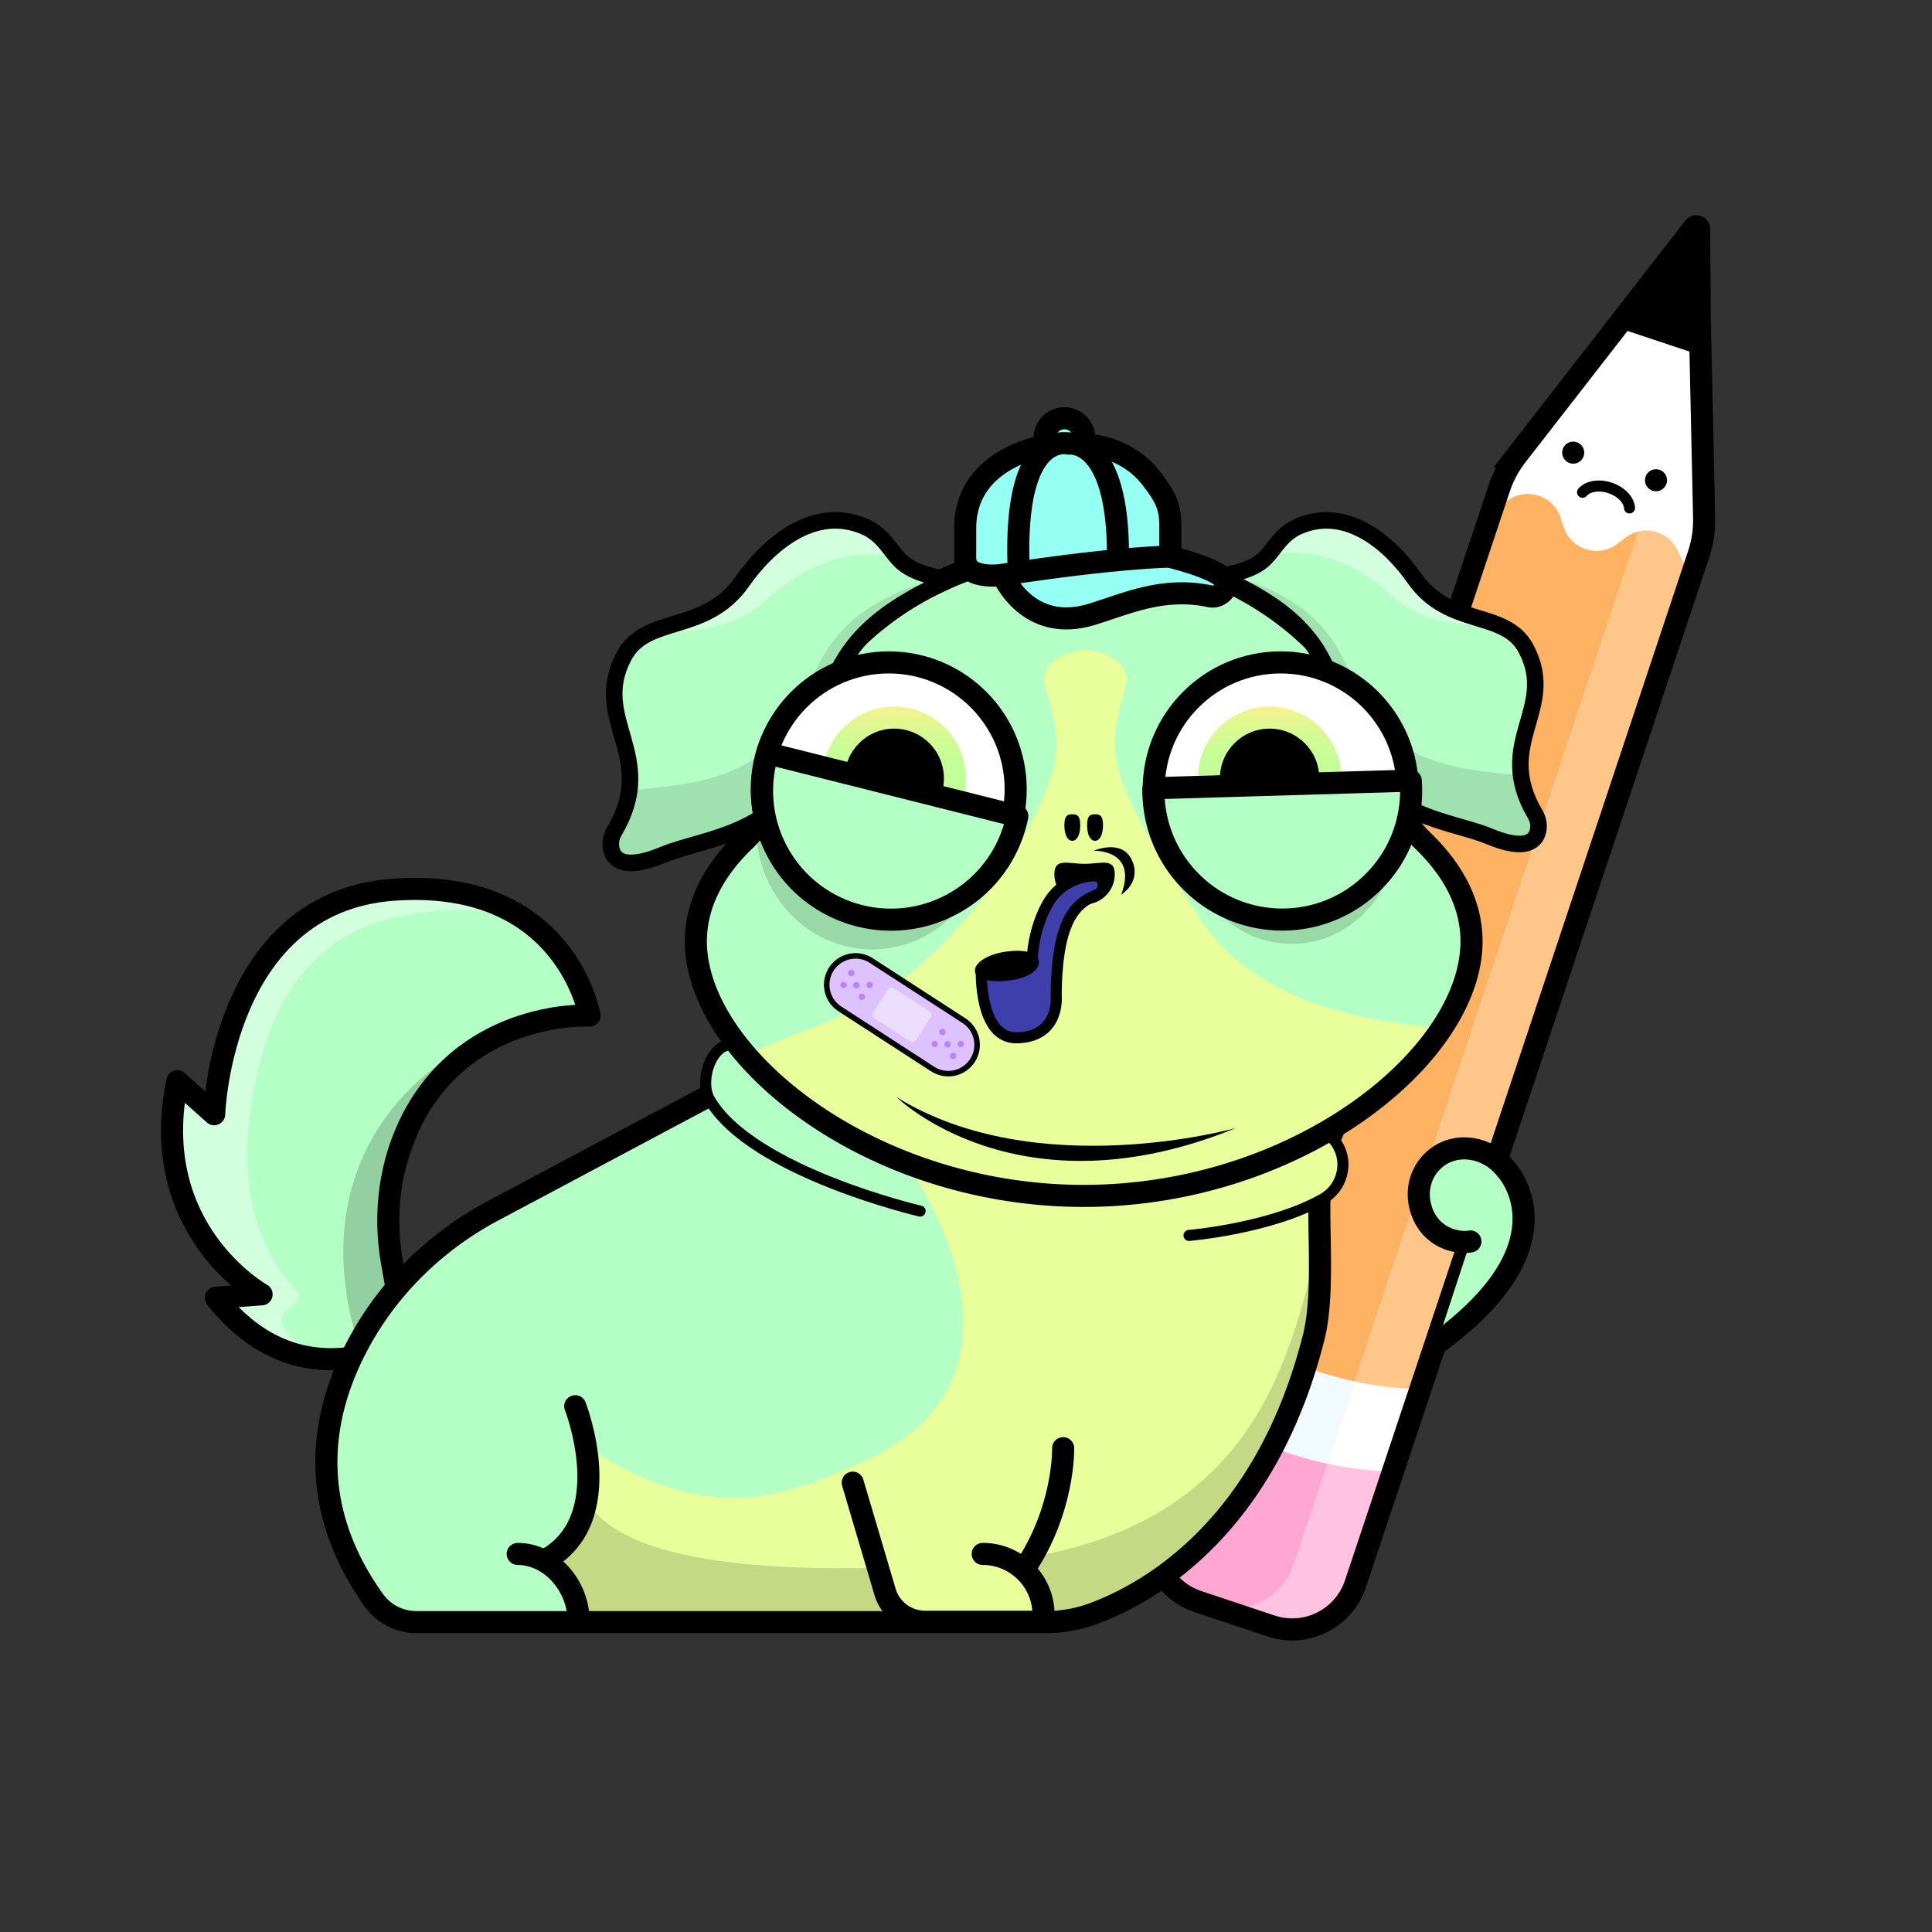 <svg version="1.1" xmlns="http://www.w3.org/2000/svg" viewBox="0 0 350 350" ><rect x="0" y="0" width="350" height="350" fill="#333333" stroke="none"/><path fill="#b4ffc6" d="M73.49 242.61s-19.03 11.93-34.4-7.51l8.3-.62s-20.86-11.59-15.27-38.6l6.68 5.97s1.21-38.42 32.48-40.67 35.52 22.81 35.52 22.81-21.63-1.21-31.99 18.53c-4.14 7.88-5.39 17.18-3.8 26.15l2.48 13.94z" /><path opacity="0.4" fill="#FFFFFF" d="M71.29 161.18c-25.34 1.82-30.94 27.4-32.16 37.03-2.57-.13-5.55.17-6.84-2.04l-.17-.29c-5.59 27.01 15.27 38.6 15.27 38.6l-8.3.62c9.01 11.4 19.28 12.01 26.24 10.57-4.37-.12-11.15-.06-14.2-5.73-1.28-2.38 4.67-3.81 2.53-6.1-6.46-6.92-10.84-18.14-8.01-34.53 1.85-10.7 6.24-29.08 26.8-33.29 14.57-2.98 22.7-.08 27.76 5.05-5.08-5.73-13.87-10.97-28.92-9.89z" /><path opacity="0.19" d="M65.54 245.62c4.79-1.03 7.95-3.01 7.95-3.01l-2.47-13.95c-1.59-8.97 6.73-29.46 10.86-37.34 0 0-29.4 15.6-16.34 54.3z" /><path fill="none" stroke="#000000" stroke-width="4" stroke-linecap="round" stroke-linejoin="round" stroke-miterlimit="10" d="M73.49 242.61s-19.03 11.93-34.4-7.51l8.3-.62s-20.86-11.59-15.27-38.6l6.68 5.97s1.21-38.42 32.48-40.67 35.52 22.81 35.52 22.81-21.63-1.21-31.99 18.53c-4.14 7.88-5.39 17.18-3.8 26.15l2.48 13.94z" /><path fill="#ffa6d3" d="m265.22 107.41 36.18 12.07-55.87 167.45c-2.11 6.32-8.95 9.74-15.27 7.63l-13.29-4.43c-6.32-2.11-9.74-8.95-7.63-15.27l55.88-167.45z" /><path fill="#FFFFFF" d="M233.35 263.22c6.59 2.2 13.1 3.27 19 3.31l56.4-169.04-.91-55.99c-.01-.49-.63-.7-.94-.31l-34.34 44.23-56.4 169.04c4.75 3.51 10.59 6.56 17.19 8.76z" /><path d="m307.98 64.33-.15-22.77c0-.5-.64-.71-.94-.31l-13.8 18.12" /><path fill="#ffa6d3" d="m265.22 107.41 36.18 12.07-55.87 167.45c-2.11 6.32-8.95 9.74-15.27 7.63l-13.29-4.43c-6.32-2.11-9.74-8.95-7.63-15.27l55.88-167.45z" /><path fill="#f0faff" d="M233.35 263.22c6.59 2.2 13.1 3.27 19 3.31l50.85-152.41-36.18-12.07-50.85 152.41c4.74 3.51 10.58 6.56 17.18 8.76z" /><path fill="#ffb261" d="m270.17 92.57-49.04 146.98c4.75 3.5 10.59 6.56 17.18 8.76s13.1 3.27 19 3.31l46.5-152.04c-1.74-3.49-6.22-4.54-9.33-2.19l-1.51 1.14c-3.4 2.57-8.32 1.04-9.67-3l-.6-1.79c-1.29-3.87-5.88-5.48-9.3-3.26l-3.23 2.09z" /><path fill="#ffc2e1" d="m234.44 283.23 55.87-167.45 11.13 3.71-55.87 167.45c-2.11 6.32-8.95 9.74-15.27 7.63l-11.13-3.71c6.32 2.11 13.16-1.31 15.27-7.63z" /><path fill="#FFFFFF" d="m294.94 101.88 13.83-4.38-56.4 169.04c-3.77-.03-7.78-.48-11.91-1.37l54.48-163.29z" /><path fill="#ffb261" d="M245.65 250.3c.03.01.05.01.08.02-.03-.01-.06-.01-.08-.02z" /><path fill="#ffc68a" d="M245.44 250.26c.07.02.14.03.21.04-.07-.01-.14-.03-.21-.04z" /><path fill="#ffc68a" d="m257.32 251.62 49.04-146.98-2.53-5.07c-1.34-2.69-4.31-3.93-7.03-3.28l-1.55 4.64-49.04 146.98-.78 2.34c.07.01.14.03.21.05.03.01.05.01.08.02 4.02.85 7.93 1.27 11.6 1.3z" /><path fill="none" stroke="#000000" stroke-width="4" stroke-miterlimit="10" d="m259.73 244.4 47.96-143.87c.7-2.09 1.05-4.28 1.03-6.49l-.79-36.33-.11-16.19c0-.5-.63-.71-.93-.32l-32.22 41.45a19.87 19.87 0 0 0-3.07 5.81l-62.24 186.4c-2.11 6.32 1.31 13.16 7.63 15.27l13.29 4.43c6.32 2.11 13.16-1.31 15.27-7.63l6.81-20.4 7.37-22.13z" /><circle cx="285" cy="82" r="2" /><circle cx="300" cy="87" r="2" /><path fill="none" stroke="#000000" stroke-width="2" stroke-linecap="round" stroke-linejoin="round" stroke-miterlimit="10" d="M295.2 92.02c-.09-1.45-1.49-2.95-3.52-3.63-2.03-.68-4.05-.31-4.99.79" /><path fill="#b4ffc6" d="M241.91 204.04c-12.27 7.5-28.19 12.6-45.59 12.6-24.61 0-46.26-10.21-58.81-22.96l-4.56 2.49-43.59 23.15c-10.2 5.42-18.71 13.62-24.24 23.75-6.63 12.14-10.2 28.89 2.61 46.83a9.47 9.47 0 0 0 7.71 3.96H189.4c2.97 0 5.93-.51 8.71-1.55 9.93-3.68 31.1-15.4 39.87-50.01 2.16-8.53.45-22.04 1.27-28.53.55-4.34 1.52-7.47 2.66-9.73z" /><path fill="#e8ff9c" d="M164.11 210.63s27.58 37.63-6.99 53.77c-16.98 7.93-29.12 11.22-50.52-1.99 0 0 0 16.13-7.69 19.96l-.23.27 4.99 11.22h85.72c2.97 0 5.93-.51 8.71-1.55 9.93-3.68 31.04-15.41 39.87-50.01 3.93-15.39-1.16-35.4-1.16-35.4-11.05 5.33-39.12 16.28-72.7 3.73z" /><path fill="none" stroke="#000000" stroke-width="4" stroke-linecap="round" stroke-linejoin="round" stroke-miterlimit="10" d="m137.51 193.68-48.15 25.64c-10.2 5.42-18.71 13.62-24.24 23.75-6.63 12.14-10.2 28.89 2.61 46.83a9.47 9.47 0 0 0 7.71 3.96H189.4c2.97 0 5.93-.51 8.71-1.55 9.93-3.68 31.1-15.4 39.87-50.01 2.16-8.53.45-22.04 1.27-28.53.55-4.34 1.52-7.47 2.65-9.73" /><path opacity="0.15" d="M106.6 272.34c11.52 18.58 81 9.58 81 9.58 41.4-7.56 46.5-38.59 51.47-57.62 6.96 41.07-31.04 64.33-40.96 68-2.79 1.03-94.44 1.55-94.44 1.55s-5.61-13.8 2.93-21.51" /><path fill="#b4ffc6" stroke="#000000" stroke-width="2" stroke-linecap="round" stroke-linejoin="round" stroke-miterlimit="10" d="M131.81 189.32c-3.31.73-5.05 6.84-3.25 9.91 7.67 13.09 38.13 20.17 38.13 20.17" /><path fill="#b4ffc6" d="M257.76 152.3a19.986 19.986 0 0 1-5.74-10.57c-4.71-23.97-27.86-42.17-55.7-42.17-27.85 0-50.99 18.2-55.7 42.17-.79 4.03-2.78 7.72-5.74 10.57-5.62 5.4-8.82 11.61-8.82 18.23 0 20.74 31.46 46.12 70.26 46.12s70.26-25.38 70.26-46.12c0-6.62-3.2-12.83-8.82-18.23z" /><path fill="#e8ff9c" d="M217.51 166.52c-3.76-5.81-8.28-12.61-11.49-18.85-4.59-8.92-5.18-13.28-2.23-22.86.05-.17.11-.34.16-.51 1.3-4.14-3.91-6.37-6.88-6.49-.79-.03-.29-.04-.81-.03-2.94.08-8.17 2.5-6.99 6.38l.03.11c2.79 9.11 3.08 12.94-.96 21.58-5.08 10.87-15.15 25.8-29.65 34.95-7.15 4.51-19.74 7.91-22.69 10.21 67 59 128.83-4.49 123-5-15.83-1.39-32.86-6.15-41.49-19.49z" /><path fill="#e8ff9c" stroke="#000000" stroke-width="2" stroke-linecap="round" stroke-linejoin="round" stroke-miterlimit="10" d="M239.57 205.16c1.06.24 1.96 1.03 2.64 2.09 2.16 3.41.95 7.96-2.56 9.95-9.48 5.37-24.25 6.61-24.25 6.61" /><path fill="none" stroke="#000000" stroke-width="4" stroke-miterlimit="10" d="M257.76 152.3a19.986 19.986 0 0 1-5.74-10.57c-4.71-23.97-27.86-42.17-55.7-42.17-27.85 0-50.99 18.2-55.7 42.17-.79 4.03-2.78 7.72-5.74 10.57-5.62 5.4-8.82 11.61-8.82 18.23 0 20.74 31.46 46.12 70.26 46.12s70.26-25.38 70.26-46.12c0-6.62-3.2-12.83-8.82-18.23z" /><path fill="#b4ffc6" stroke="#000000" stroke-width="4" stroke-linecap="round" stroke-miterlimit="10" d="M104.21 254.75s8.09 20.59-5.53 27.93" /><path fill="#b4ffc6" stroke="#000000" stroke-width="4" stroke-linecap="round" stroke-miterlimit="10" d="M104.8 293.52c0-6.08-4.93-12.01-11.01-12.01" /><path fill="#e8ff9c" stroke="#000000" stroke-width="4" stroke-linecap="round" stroke-miterlimit="10" d="m154.48 268.6 5.78 19.53a7.586 7.586 0 0 0 7.34 5.67h21.44v-1.28c0-6.08-4.93-11.01-11.01-11.01" /><path fill="none" stroke="#000000" stroke-width="4" stroke-linecap="round" stroke-miterlimit="10" d="M185.48 284.37c7.41-10.87 7.12-22.02 7.12-22.02" /><path fill="#b4ffc6" stroke="#000000" stroke-width="4" stroke-linecap="round" stroke-linejoin="round" stroke-miterlimit="10" d="M266.38 224.9c-.22.04-.47.07-.73.08-2.59.13-7.13-1.23-8.4-6.64-.75-3.19.36-6.54 2.94-8.57 3.76-2.95 9.4-2.04 12.61 2.03 0 0 12.72 13.22-12.48 31.58" /><path fill="#dec2ff" stroke="#000000" stroke-width="1" stroke-miterlimit="10" d="m168.95 193.66-16.8-10.89a5.218 5.218 0 0 1-1.54-7.22 5.218 5.218 0 0 1 7.22-1.54l16.8 10.89a5.218 5.218 0 0 1 1.54 7.22 5.218 5.218 0 0 1-7.22 1.54z" /><path opacity="0.46" fill="#FFFFFF" d="m164.91 188.68-6.55-4.25a.724.724 0 0 1-.21-1l2.74-4.22c.22-.33.66-.43 1-.21l6.55 4.25c.33.22.43.66.21 1l-2.74 4.22c-.22.33-.66.43-1 .21z" /><path fill="#bb82ff" d="M152.34 178.12c.17-.27.53-.34.79-.17.27.17.34.53.17.79-.17.27-.53.34-.79.17a.56.56 0 0 1-.17-.79z" /><path fill="#bb82ff" d="M153.74 175.96c.17-.27.53-.34.79-.17.27.17.34.53.17.79-.17.27-.53.34-.79.17a.56.56 0 0 1-.17-.79z" /><path fill="#bb82ff" d="M155.66 180.27c.17-.27.53-.34.79-.17.27.17.34.53.17.79-.17.27-.53.34-.79.17a.576.576 0 0 1-.17-.79z" /><path fill="#bb82ff" d="M157.06 178.11c.17-.27.53-.34.79-.17.27.17.34.53.17.79-.17.27-.53.34-.79.17a.576.576 0 0 1-.17-.79z" /><path fill="#bb82ff" d="M154.66 178.18c.17-.27.53-.34.79-.17.27.17.34.53.17.79-.17.27-.53.34-.79.17a.569.569 0 0 1-.17-.79z" /><path fill="#bb82ff" d="M168.85 188.82c.17-.27.53-.34.79-.17.27.17.34.53.17.79-.17.27-.53.34-.79.17a.576.576 0 0 1-.17-.79z" /><path fill="#bb82ff" d="M170.25 186.66c.17-.27.53-.34.79-.17.27.17.34.53.17.79-.17.27-.53.34-.79.17a.576.576 0 0 1-.17-.79z" /><path fill="#bb82ff" d="M172.18 190.98c.17-.27.53-.34.79-.17.27.17.34.53.17.79-.17.27-.53.34-.79.17a.559.559 0 0 1-.17-.79z" /><path fill="#bb82ff" d="M173.58 188.82c.17-.27.53-.34.79-.17.27.17.34.53.17.79-.17.27-.53.34-.79.17a.567.567 0 0 1-.17-.79z" /><path fill="#bb82ff" d="M171.18 188.88c.17-.27.53-.34.79-.17.27.17.34.53.17.79-.17.27-.53.34-.79.17a.559.559 0 0 1-.17-.79z" /><path fill="#b4ffc6" d="M171.34 105.34c1.28-.57-3.96-.6-7.32-3-2.59-1.85-3.47-5.26-7.44-6.96-9.24-3.96-17.57 3.47-22.12 9.98-6.71 9.6-17.38 5.91-21.42 13.52-6.16 11.61 6.39 17.97-1.76 31.75-.56.95-.78 2.08-.54 3.16.42 1.95 2.31 4 9.34 1.08 8.44-3.5 24.38-3.57 28.59-23.6 2.51-12.01 7.43-19.09 22.67-25.93z" /><path opacity="0.12" d="M170.03 104.67c-14.33 4.22-19.98 10.26-23.81 20.42-6.27 16.63-21.43 16.96-32.22 18.09-.29 2.26-1.09 4.7-2.72 7.45-.56.95-.78 2.08-.54 3.16.42 1.95 2.31 4 9.34 1.08 8.44-3.5 24.38-3.57 28.59-23.6 2.52-12 7.44-19.08 22.68-25.92.54-.26-.12-.4-1.32-.68z" /><path fill="#FFFFFF" d="M170.3 105.82c.34-.16.69-.32 1.04-.48.7-.31-.56-.46-2.39-.93.51.46.95.93 1.35 1.41z" /><path opacity="0.4" fill="#FFFFFF" d="M138.61 108.84c5.49-5.08 14.65-10.4 24.1-7.68-1.72-1.88-2.91-4.4-6.13-5.78-9.24-3.96-17.57 3.47-22.12 9.98-5.55 7.94-13.81 6.79-18.79 10.46 6.38-2.33 15.7-.28 22.94-6.98z" /><path fill="none" stroke="#000000" stroke-width="3" stroke-linecap="round" stroke-linejoin="round" stroke-miterlimit="10" d="M171.34 105.34c1.28-.57-3.96-.6-7.32-3-2.59-1.85-3.47-5.26-7.44-6.96-9.24-3.96-17.57 3.47-22.12 9.98-6.71 9.6-17.38 5.91-21.42 13.52-6.16 11.61 6.39 17.97-1.76 31.75-.56.95-.78 2.08-.54 3.16.42 1.95 2.31 4 9.34 1.08 8.44-3.5 24.38-3.57 28.59-23.6 2.51-12.01 7.43-19.09 22.67-25.93z" /><path fill="#b4ffc6" d="M221.37 104.73c-1.21-.54 3.74-.57 6.92-2.83 2.44-1.75 3.28-4.97 7.03-6.58 8.73-3.74 16.6 3.28 20.9 9.43 6.34 9.07 16.42 5.58 20.24 12.77 5.82 10.97-6.04 16.98 1.66 30 .53.9.74 1.96.51 2.98-.4 1.84-2.18 3.78-8.82 1.02-7.97-3.31-23.03-3.37-27.01-22.3-2.38-11.34-7.03-18.03-21.43-24.49z" /><path opacity="0.12" d="M222.61 104.09c13.54 3.99 18.88 9.7 22.49 19.29 5.92 15.71 20.25 16.02 30.45 17.09.28 2.13 1.03 4.44 2.57 7.04.53.9.74 1.96.51 2.98-.4 1.84-2.18 3.78-8.82 1.02-7.97-3.31-23.03-3.37-27.01-22.3-2.38-11.34-7.03-18.03-21.43-24.49-.52-.22.1-.36 1.24-.63z" /><path fill="#FFFFFF" d="M222.35 105.18c-.32-.15-.65-.3-.98-.45-.66-.3.53-.44 2.26-.88-.48.43-.9.88-1.28 1.33z" /><path opacity="0.4" fill="#FFFFFF" d="M252.29 108.04c-5.19-4.8-13.84-9.83-22.77-7.26 1.63-1.78 2.75-4.15 5.8-5.46 8.73-3.74 16.6 3.28 20.9 9.43 5.25 7.5 13.05 6.41 17.75 9.88-6.03-2.2-14.83-.26-21.68-6.59z" /><path fill="none" stroke="#000000" stroke-width="3" stroke-linecap="round" stroke-linejoin="round" stroke-miterlimit="10" d="M221.37 104.73c-1.21-.54 3.74-.57 6.92-2.83 2.44-1.75 3.28-4.97 7.03-6.58 8.73-3.74 16.6 3.28 20.9 9.43 6.34 9.07 16.42 5.58 20.24 12.77 5.82 10.97-6.04 16.98 1.66 30 .53.9.74 1.96.51 2.98-.4 1.84-2.18 3.78-8.82 1.02-7.97-3.31-23.03-3.37-27.01-22.3-2.38-11.34-7.03-18.03-21.43-24.49z" /><ellipse opacity="0.15" cx="158" cy="150" rx="21" ry="22" /><ellipse opacity="0.15" cx="234" cy="151" rx="19" ry="20" /><circle fill="#FFFFFF" cx="232" cy="143" r="23" /><circle fill="#FFFFFF" cx="161" cy="143" r="23" /><linearGradient id="A5" gradientUnits="userSpaceOnUse" x1="162" y1="155" x2="162" y2="127" ><stop offset="0.501" style="stop-color:#c2ff97" /><stop offset="0.629" style="stop-color:#c6fe96" /><stop offset="0.757" style="stop-color:#d2fb94" /><stop offset="0.884" style="stop-color:#e6f691" /><stop offset="1" style="stop-color:#ffef8c" /></linearGradient><circle fill="url(#A5)" cx="162" cy="141" r="13" /><circle cx="162" cy="141" r="9" /><linearGradient id="B5" gradientUnits="userSpaceOnUse" x1="230" y1="155" x2="230" y2="127" ><stop offset="0.501" style="stop-color:#c2ff97" /><stop offset="0.629" style="stop-color:#c6fe96" /><stop offset="0.757" style="stop-color:#d2fb94" /><stop offset="0.884" style="stop-color:#e6f691" /><stop offset="1" style="stop-color:#ffef8c" /></linearGradient><circle fill="url(#B5)" cx="230" cy="141" r="13" /><circle cx="230" cy="141" r="9" /><circle fill="none" stroke="#000000" stroke-width="4" stroke-miterlimit="10" cx="232" cy="143" r="23" /><circle fill="none" stroke="#000000" stroke-width="4" stroke-miterlimit="10" cx="161" cy="143" r="23" /><path fill="#b4ffc6" stroke="#000000" stroke-width="4" stroke-linecap="round" stroke-linejoin="round" stroke-miterlimit="10" d="M139.07 136.47a23.279 23.279 0 0 0 1.42 17.16c5.73 11.55 19.74 16.27 31.29 10.54 6.73-3.34 11.14-9.49 12.52-16.33l-45.23-11.37z" /><path fill="#b4ffc6" stroke="#000000" stroke-width="4" stroke-linecap="round" stroke-linejoin="round" stroke-miterlimit="10" d="M208.96 142.8a23.258 23.258 0 0 0 6.04 16.12c8.66 9.55 23.42 10.28 32.97 1.62 5.57-5.05 8.14-12.17 7.6-19.12l-46.61 1.38z" /><path d="M201.95 158.37c0 3.02-2.45 5.47-5.47 5.47-3.02 0-5.47-2.45-5.47-5.47 0-3.02 2.45-1.88 5.47-1.88 3.02 0 5.47-1.14 5.47 1.88z" /><path fill="#3f3fab" d="M187.6 173.68s.15-4.79 2.85-9.46c2.31-3.98 5.58-5.35 7.29-5.55 1.1-.13 2.07.46 2.12 1.56v.02c.04.81-.45 1.55-1.2 1.86-.08.03-.16.07-.24.1-3.15 1.36-7 3.79-7.08 18.2 0 0 .77 7.41-7.1 7.6-6.9.17-6.47-12.14-6.47-12.14" /><path fill="none" stroke="#000000" stroke-width="2" stroke-linecap="round" stroke-linejoin="round" stroke-miterlimit="10" d="M187 173.56s.15-5.27 2.85-9.94c2.31-3.98 6.18-4.75 7.89-4.95 1.1-.13 2.07.46 2.12 1.56v.02c.04.81-.45 1.55-1.2 1.86-.08.03-.16.07-.24.1-3.15 1.36-7 3.79-7.08 18.2 0 0 .77 7.41-7.1 7.6-6.9.17-6.47-12.14-6.47-12.14" /><path d="M188.19 174.11c.21 1.57-1.86 3.05-5.14 3.48-3.28.44-6.21-.02-6.42-1.59-.21-1.57 2.38-3.18 5.67-3.61 3.28-.44 5.68.14 5.89 1.72z" /><ellipse transform="matrix(0.989 -0.146 0.146 0.989 -23.558 28.455)" fill="#7575d1" cx="182" cy="175" rx="2" ry="0" /><path d="M195.7 149.5c0 1.83-.65 2.82-1.44 2.82-.8 0-1.44-.99-1.44-2.82s.65-1.98 1.44-1.98c.8 0 1.44.15 1.44 1.98z" /><path d="M199.82 149.5c0 1.83-.65 2.82-1.44 2.82-.8 0-1.44-.99-1.44-2.82s.65-1.98 1.44-1.98c.79 0 1.44.15 1.44 1.98z" /><path d="M198.12 154.12s8.1-.32 4.99 7.97c0 0 3.76-2.29 1.95-6.26-1.82-3.96-6.94-1.71-6.94-1.71z" /><path fill="#96fff4" stroke="#000000" stroke-width="4" stroke-linecap="round" stroke-linejoin="round" stroke-miterlimit="10" d="M189.24 79.36c0-1.98 1.61-3.59 3.59-3.59 1.98 0 3.59 1.61 3.59 3.59" /><path fill="#96fff4" stroke="#000000" stroke-width="4" stroke-linecap="round" stroke-linejoin="round" stroke-miterlimit="10" d="M181.22 104.18s-2.75.42-4.81-.53c-.96-.44-1.56-1.42-1.56-2.48v-5.49c0-6.96 4.31-11.57 10.85-13.95 2.18-.79 4.79-1.31 7.91-1.37 7.9-.17 12.45 3.02 15.05 6.41 2.21 2.89 3.36 4.76 3.36 8.4v7.28" /><path fill="#96fff4" stroke="#000000" stroke-width="4" stroke-linecap="round" stroke-linejoin="round" stroke-miterlimit="10" d="M184.53 102.69c-.94-25.07 9.07-22.32 9.07-22.32s9.05-1.33 8.93 20.5" /><path fill="#96fff4" stroke="#000000" stroke-width="4" stroke-linecap="round" stroke-linejoin="round" stroke-miterlimit="10" d="M181.61 104.13s4.45 10.78 16.2 7.16c6.42-1.98 12.94-5.08 21.47-3.25 1.68.36 3.76-1.69 2.4-3.24-1.8-2.04-9.84-3.96-9.84-3.96s-9.32.08-30.23 3.29z" /><path d="M223.9 204.35s-35.99 10.14-61.45-5.57c0 0 22.04 21.69 61.45 5.57z" /></svg>